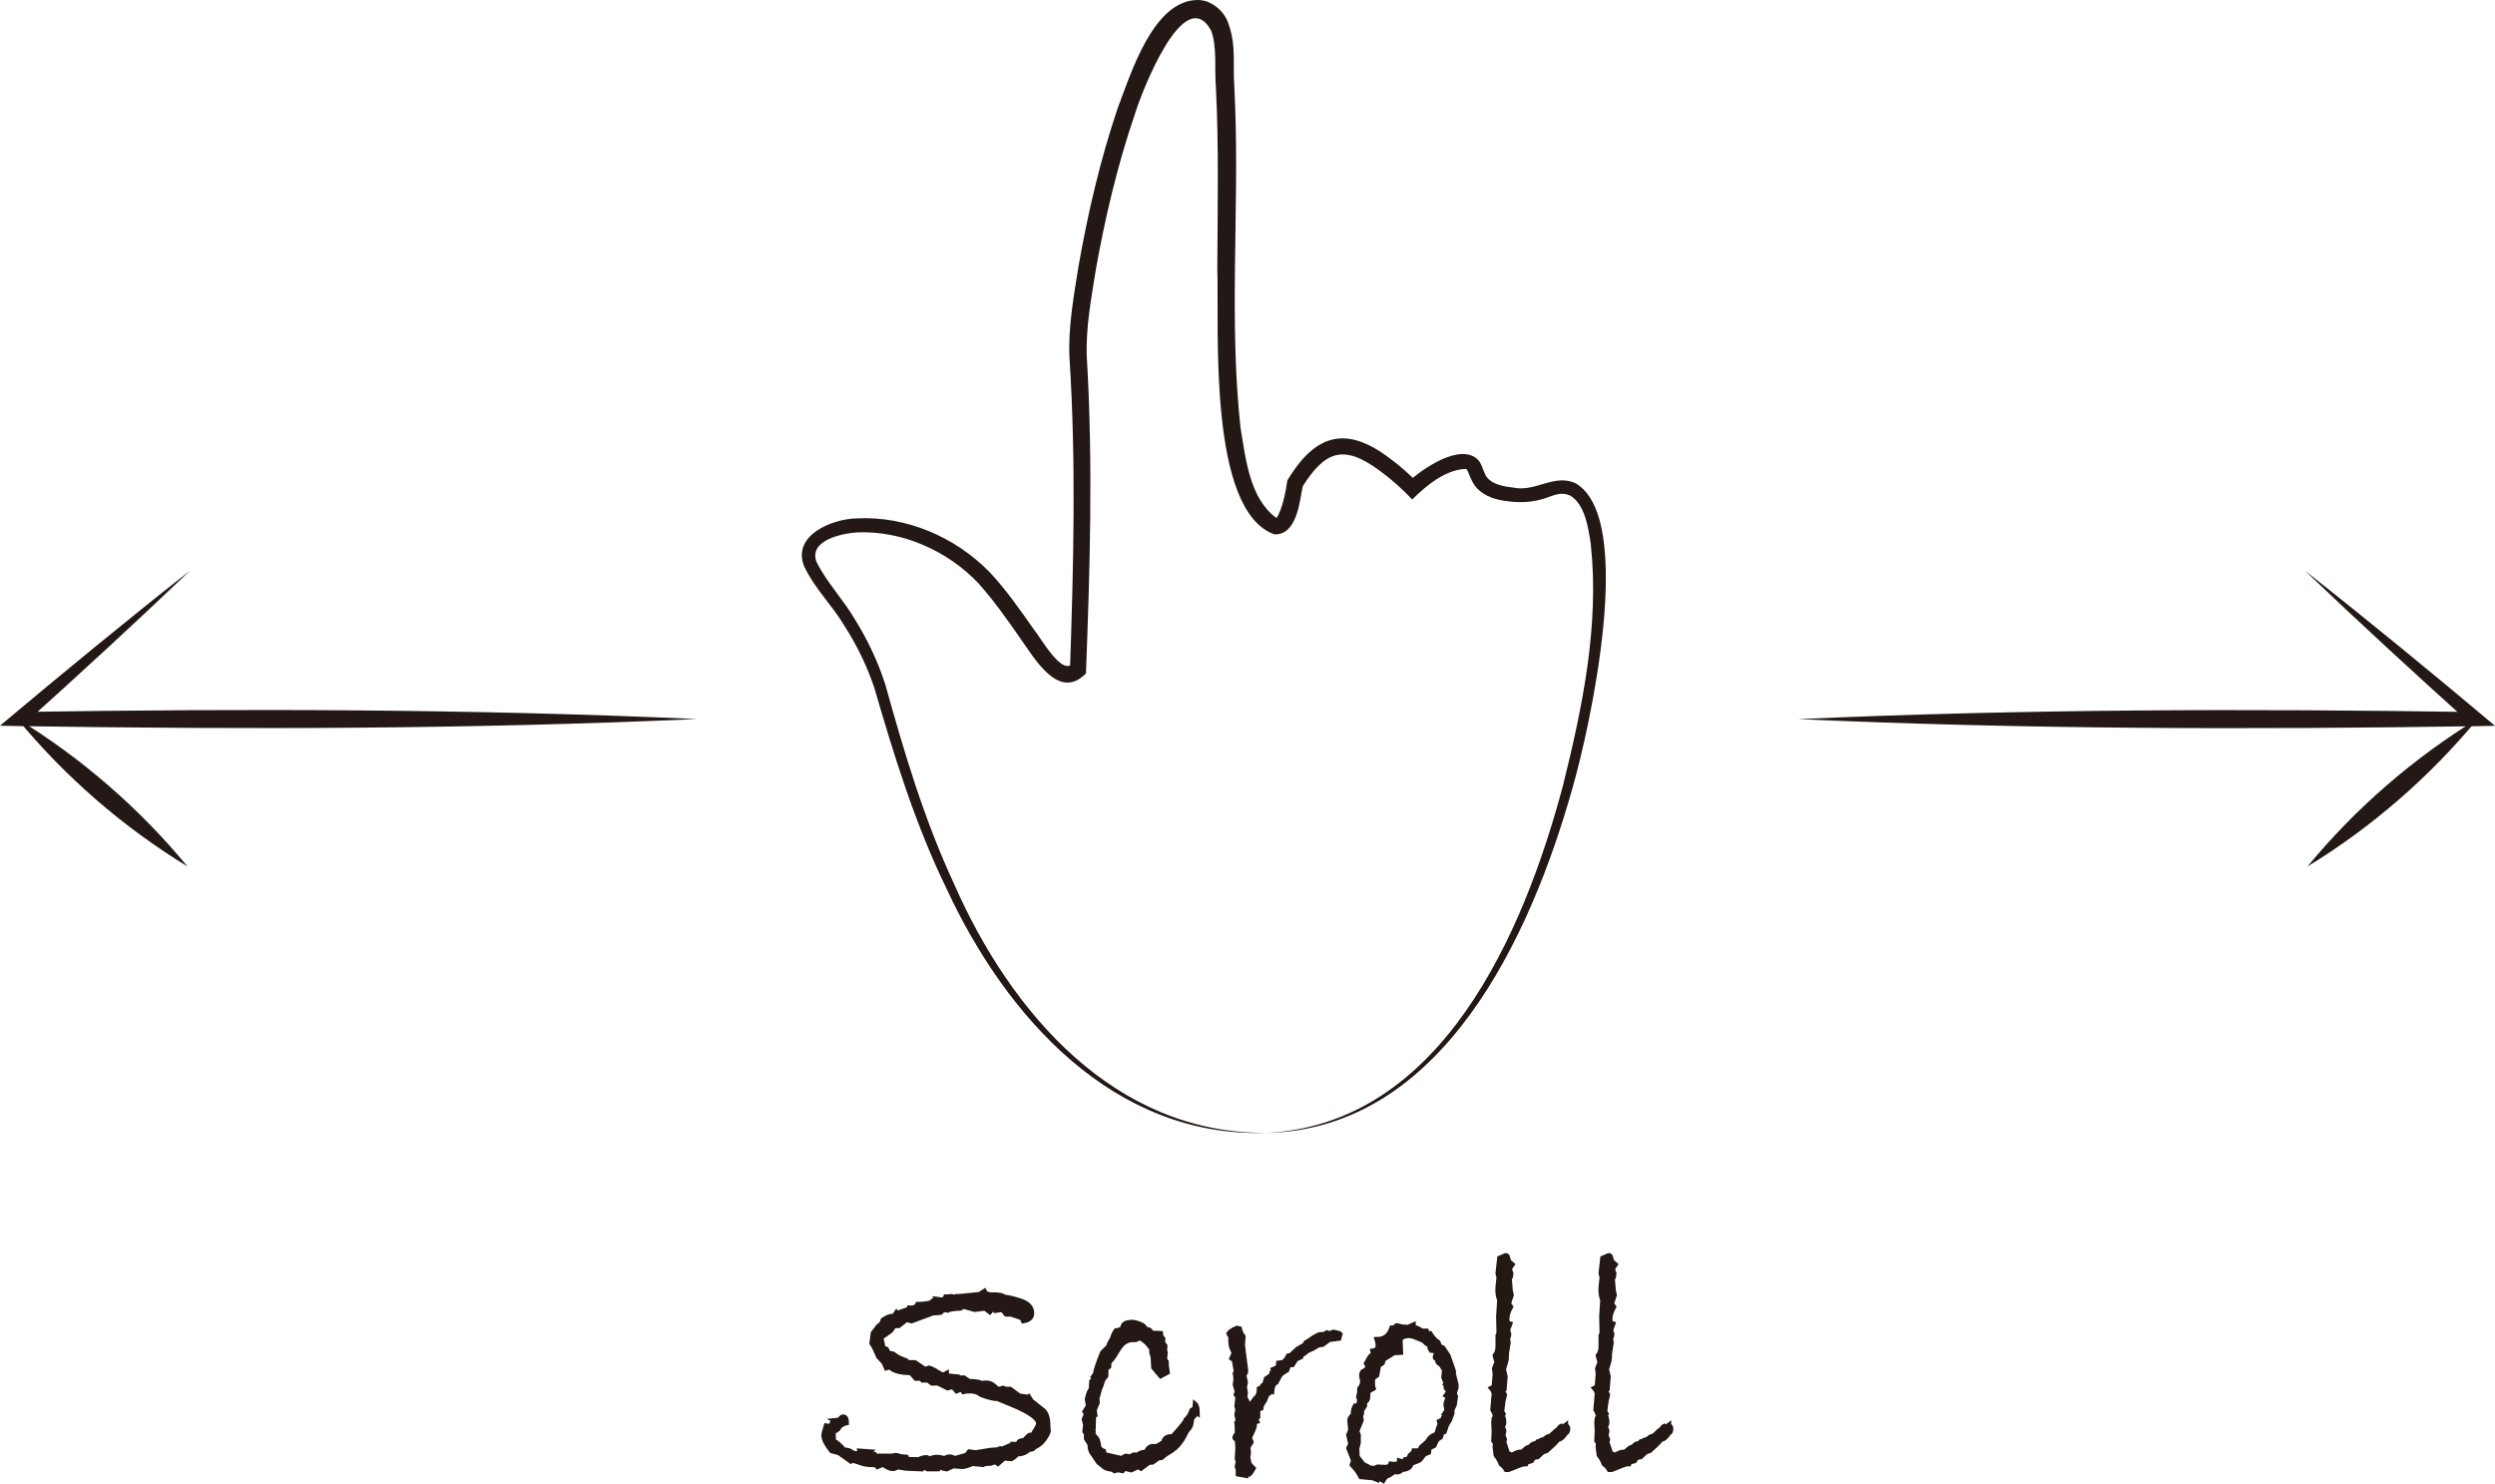 <?xml version="1.0" encoding="UTF-8"?><svg id="_レイヤー_2" xmlns="http://www.w3.org/2000/svg" viewBox="0 0 265.34 157.79"><defs><style>.cls-1{stroke:#231815;stroke-miterlimit:10;stroke-width:.5px;}.cls-1,.cls-2{fill:#231815;}</style></defs><g id="_レイヤー_1-2"><g><g><g><path class="cls-2" d="m20.15,60.74c-5.79,5.53-11.69,10.95-17.64,16.3,0,0-.49-1.32-.49-1.32,24.02-.37,48.06-.33,72.07.75-24.01,1.08-48.04,1.12-72.07.75,0,0-2.02-.04-2.02-.04,6.64-5.58,13.34-11.09,20.15-16.45h0Z"/><path class="cls-2" d="m1.81,76.42c6.86,4.2,13.01,9.53,18.13,15.73-6.87-4.19-13.01-9.53-18.13-15.73h0Z"/></g><g><path class="cls-2" d="m245.19,60.74c6.81,5.36,13.51,10.87,20.15,16.45,0,0-2.02.04-2.02.04-24.02.37-48.06.33-72.07-.75,24.01-1.08,48.04-1.12,72.07-.75,0,0-.49,1.32-.49,1.32-5.95-5.35-11.85-10.77-17.64-16.3h0Z"/><path class="cls-2" d="m263.53,76.42c-5.13,6.2-11.27,11.54-18.13,15.73,5.12-6.21,11.27-11.53,18.13-15.73h0Z"/></g></g><path class="cls-2" d="m134.63,120.48c-16.21.52-27.67-12.37-33.99-26.02-3.31-6.8-5.55-14.06-7.65-21.29-.78-2.33-1.86-4.56-3.19-6.62-1.34-2.25-3.11-3.88-4.29-6.34-1.29-3.31,3.02-5.03,5.59-5.08,5.29-.27,10.5,1.98,14.17,5.74,1.78,1.92,3.22,3.99,4.67,6.06.76.9,2.97,4.96,4.13,3.64,0,0-.28.6-.28.6.38-11.01.66-22.07-.05-33.07-.16-3.33.46-6.61.96-9.8,1-5.68,2.31-11.29,4.15-16.76C120.25,7.89,122.64-.05,127.43,0c1.45.01,2.83,1.26,3.21,2.51.86,2.37.45,4.38.63,6.68,0,0,.09,2.16.09,2.16.41,11.38-.66,22.87.57,34.16.57,3.42.99,7.52,3.82,9.58.59-.8.98-2.75,1.16-4.01,2.95-4.87,6.19-5.9,10.87-2.35,1.1.8,2.08,1.68,3.04,2.66l-1.19-.02c1.53-1.45,5.78-4.44,7.63-2.39.53.72.51,1.53,1.1,2.02.57.53,1.59.75,2.6.86,2.32.5,4.38-1.53,6.63-.45,6.44,3.84,1.44,26.14-.36,32.41-4.42,15.68-13.78,36.34-32.62,36.67,18.69-.87,27.42-21.25,31.61-36.94,2.07-8.34,3.88-17.02,2.96-25.65-.25-1.76-.64-4.31-2.21-5.2-.95-.42-1.63-.06-2.63.28-1.12.39-2.38.49-3.53.38-1.12-.12-2.4-.27-3.5-1.21-.54-.46-.87-1.15-1.06-1.67-.1-.26-.19-.47-.25-.54-.05-.05-.03-.04-.17-.07-2.16.11-4.16,1.78-5.64,3.25-1.04-1.09-2.19-2.14-3.42-3.03-3.86-2.87-5.85-2.19-8.31,1.76,0,0,.12-.33.12-.33-.36,1.7-.6,5.39-3.05,5.31-7.1-2.54-5.87-21.89-6.07-28.33.03-6.43.17-12.83-.15-19.21-.17-1.93.15-4.35-.52-6.06-2.88-5.15-7.4,6.62-8.11,8.94-1.82,5.34-3.14,10.89-4.13,16.45-.5,3.13-1.09,6.24-.97,9.34.67,11.21.34,22.44-.09,33.66-2.91,2.98-5.49-1.65-6.97-3.71-1.42-2.05-2.87-4.1-4.48-5.89-3.25-3.44-8.11-5.6-12.86-5.4-1.72.11-5.12.86-4.37,3.08.99,2.08,2.88,4.07,4.09,6.14,1.36,2.17,2.46,4.51,3.25,6.95,2.01,7.25,4.16,14.45,7.34,21.27,6,13.65,17.07,26.5,33.13,26.42h0Z"/><g><path class="cls-1" d="m109.41,148.56l.28.44,1.23.97c.36.3.54.86.54,1.65l.04.54c0,.19-.15.48-.44.89s-.65.69-1.07.87c-.07.15-.22.23-.44.23h-.11c-.33.33-.75.49-1.27.49-.15.2-.36.37-.63.51l-.76-.07-.65.58-.3-.19-.46.16c-.52.02-.79.07-.83.14l-1.12-.11c-.49.21-.85.32-1.07.32l-.98-.07-.69.32-.39-.07c-.07-.07-.14-.11-.21-.11-.12,0-.22.06-.3.18h-1.14l-.33-.21-.25.21-1.72-.07-.83-.14c-.25.12-.44.18-.58.18-.26,0-.6-.15-1.02-.46l-.6.25-.19-.21h-.39c-.45,0-.87-.07-1.27-.22s-.65-.22-.76-.22c-.05,0-.12.02-.21.07l-1.27-.9-.79-.21c-.55-.69-.83-1.24-.83-1.65,0-.14.08-.48.25-1.02l.26.04c.22,0,.36-.14.42-.42l.54-.07-.25-.12.39-.04c.2-.23.35-.35.44-.35.26,0,.39.22.39.65-.32.07-.59.23-.83.49,0,.09-.09.2-.28.31s-.32.2-.4.27l.11.21v.62c.4.22.76.54,1.09.95l.44.07c.14.02.38.14.7.35l.65-.07-.07-.21.97.07-.21.14.79.14.11.18h1.67v.12c.15-.13.32-.19.49-.19.09,0,.21.03.34.08s.4.09.78.11l.07.21.49.04h.54l.37.14-.16-.14c.33-.14.6-.21.81-.21.12,0,.23.06.35.18.21-.14.46-.21.76-.21.26,0,.54.05.86.14.15-.12.32-.18.51-.18.18,0,.36.06.54.18l1.28-.37.26-.35,1.11.14.9-.21-.14-.04s.46-.08,1.23-.11c.07-.08.13-.12.18-.12l.25.04.91-.39.18.07v-.18h.62v-.07c0-.22.19-.33.56-.33h.26l.14-.14-.11-.14c.19-.2.33-.3.42-.3.27,0,.4-.09.4-.28.3-.46.46-.77.46-.93,0-.56-.92-1.22-2.76-1.99l-1.58-.65c-.41,0-.99-.14-1.74-.42-.33-.27-.73-.4-1.21-.4-.3,0-.53.02-.69.07l-.21-.28-.51.21-.4-.46-.56.14-1.02-.51h-.65l-.42-.32h-.58l-.25-.37-.07.18h-.4l-.51-.6c-1.15-.01-1.89-.22-2.23-.62l-.39.11-.25-.58-.58-.62c-.32-.76-.56-1.24-.72-1.44l.14-1.07.58-.76c.22-.09.39-.31.49-.65.36-.23.64-.36.84-.39.06.09.13.14.21.14l.35-.51.16.25.07-.25,1.32-.46-.39-.09.35.04c.41,0,.66-.13.76-.39.55,0,1.17-.08,1.85-.25l-.18-.16c.06-.05.16-.07.32-.07.18,0,.29.02.35.07l-.11-.11.3.04c.23,0,.39-.11.46-.32h.19l.42-.04c.07,0,.11.01.11.04v.14c.16-.12.32-.18.47-.18h.21l2.13-.21.11.21v-.25l.47-.3c.12.25.36.37.72.37h.18c.57,0,.96.06,1.16.18l-.26.04c.46,0,1.11.14,1.97.41s1.28.72,1.28,1.34c0,.46-.3.73-.91.83l-.14-.32-1.18-.4h-.51l-.4-.49-.76.11-.25-.25-.32.39-.51-.39-1.09.14-1.21-.33-.33.19c-.76.04-1.21.11-1.35.21-.05-.02-.13-.04-.26-.04-.18,0-.34.09-.49.28l-.84.07-2.23.83-.56-.14-.83.65h-.47l-.35.51-.91.65c-.09.05-.14.09-.14.14v.04c.12.39.19.71.21.97l.37.18.18.37.54.14.4.28c.12.08.45.23,1,.44l.07.18h.83l1.07.72.44-.14c.27.08.55.22.85.42s.51.3.62.3c.11,0,.23-.05.39-.14v.25l1.23.11.37.23v-.12h.25l.54.37c.64,0,1.08.07,1.32.21.14-.02.32-.04.54-.04.3,0,.57.11.8.33s.4.33.5.33h.07l.39-.11.26.11h.49l.98.72.97.14Z"/><path class="cls-1" d="m127.31,150.25l-.56.62c-.01.2-.04.36-.07.49-.02.14-.06.27-.12.39-.07.12-.16.23-.26.33-.06.06-.18.26-.35.62-.13.25-.27.47-.42.67-.15.21-.32.4-.49.56-.19.16-.39.32-.62.46-.33.18-.62.39-.88.63l-.3.05c-.08.01-.3.16-.67.44l-.4.04-.83.62-.28-.18-.76.35-.72-.18-.21.26-.44-.09-.42.09-.12-.12-.49-.09c-.2-.04-.37-.11-.51-.23l-.58-.47-.53-.79c-.25-.27-.37-.59-.37-.97v-.14l-.39-.62v-.54l-.16-.21.07-.72-.14-.58.23-.56-.16-.26.37-.58-.11-.76.09-.32c.05-.28.16-.52.33-.72l.04-.83.26-.21-.11-.23.25-.35c.07-.45.32-1.2.76-2.27l.62-.62.18-.44.28-.49c.06-.28.18-.54.37-.79.25,0,.49-.1.72-.3-.02-.4.33-.6,1.07-.6.11,0,.33.06.69.18s.58.31.69.58c.36,0,.54.13.54.39l1.04.04.04.33.21.25-.04.42.26.33-.04.46.07.26-.07.72.18.25v.37l.11.76-.72.39-.76-.9-.07-1.16-.14-.42v-.44l-.42-.51c-.13-.16-.4-.38-.81-.63l-.49.21h-.44c-.27.04-.52.13-.76.3s-.51.51-.82,1.05-.56.86-.76.99l-.04.51-.3.25v.72l-.35.47-.14.49c-.13.26-.23.54-.29.84s-.13.47-.18.49l.04.58-.32.76.07.54-.14.04-.04,1.37-.07.04.07.32-.16.14.53.62c.06.07.12.26.19.58l-.11.11.37.51.28.11.04.35,1.92.44c.16-.18.32-.26.46-.26.06,0,.18.03.37.09.21-.15.38-.23.49-.23l.26.04s.09-.05.25-.15.38-.16.69-.17c.2-.41.45-.62.76-.62.12,0,.21.01.28.04.61-.26.91-.49.91-.69.13-.26.38-.39.76-.39h.14c.98-1.09,1.45-1.68,1.41-1.78.27-.23.47-.57.62-1l.32-.21.04-.47c.16.13.25.45.25.97Z"/><path class="cls-1" d="m142.51,141.9l-.11.44-1.05.14-.69.51-.46.07-.58.35-.58.26c-.28.25-.51.4-.69.46v.18l-.53.26-.37.58h-.39l-.19.56-.4.26c-.16.09-.29.22-.39.39l-.35.65c-.27.14-.43.46-.47.97l-.18-.07-.07.23-.26.18-.25.62c-.26.36-.39.64-.39.83l-.33.14v.76c-.07.08-.13.21-.18.39l.07.12-.35.14.11.28c-.04.23-.22.67-.54,1.3l.18.46-.35.58c.05.23.07.42.07.54l-.07.58.16.63s.06.11.16.21l.26.26c-.15.29-.3.5-.44.62l-.47-.18.07.32-.79-.14v-.47l-.11-.32.11-.58-.11-.25.07-1.23-.07-.83c-.16-.06-.25-.13-.25-.21,0-.09.08-.24.25-.44v-.53c0-.28-.01-.49-.04-.62l.14-.18-.14-.69.11-.54-.11-.33.11-.97-.18-.28.11-.33-.21-.72.07-.56c0-.15-.02-.37-.07-.65l.11-.18-.21-1.23-.26-.18.26-.62c-.25-.34-.37-.74-.37-1.2v-.49c-.11-.12-.18-.23-.21-.33.16-.22.46-.42.9-.58l.26.07c.05.29.18.57.39.84l-.07.9.35,2.72c0,.18-.07.33-.21.47l.18.76-.11.54.11.58-.07.46.26.54-.16.11.12.83.28.07.12-.7c.01-.08.15-.29.42-.63.3-.27.46-.57.46-.9v-.21l.23-.11s.06-.04.09-.13.06-.13.12-.13h.11l.21-.7.54-.37.04-.21h.25l-.11-.4.54-.25.04-.44.51-.07c.26-.21.43-.44.53-.69l.33-.07c.05-.09.26-.31.65-.65.08,0,.14-.04.18-.11l.58-.32.14-.26.32-.18c.62-.46,1.04-.69,1.27-.69h.14c.21,0,.38-.06.51-.18l.32.11c.16-.12.3-.18.4-.18.43.09.66.16.69.21Z"/><path class="cls-1" d="m154.92,147.42l-.25.76.14.32-.12.84c-.01.11-.1.29-.26.56v.42l-.26.72-.21.32c-.07.08-.19.39-.35.91l-.26.11-.14.47-.39.25-.3.65-.53.25-.05.47-.46.18c-.22.29-.37.48-.43.56s-.22.16-.47.25-.42.15-.5.21c-.06.38-.39.59-1,.63-.14.18-.31.26-.51.26-.06,0-.15-.02-.28-.07-.33.29-.63.47-.91.53l-.28.44-.47-.28-.11.21-.53-.21-1.27-.12c-.21-.42-.52-.85-.93-1.28l.14-.47-.51-1.3.21-.42-.21-.98.21-.56c0-.06-.02-.21-.05-.47s-.05-.41-.05-.48c0-.25.12-.45.37-.6v-.19c0-.27.07-.53.21-.79h.21c.18-.2.26-.43.26-.69l-.11-.25.11-.54v-.35c.21-.26.32-.52.32-.79l-.11-.58c0-.18.04-.32.11-.42.36-.19.54-.37.54-.54,0-.12-.05-.24-.14-.37l.35-.62c.05-.09.12-.17.22-.23s.16-.1.18-.12l-.07-.35c.38-.04.56-.23.56-.58,0-.21-.04-.43-.11-.65.8,0,1.32-.41,1.58-1.23h.23c.16-.16.28-.25.35-.25.02,0,.13.03.31.09s.47.09.85.09l.56-.25v.25c.25.02.55.16.91.4h.49c.12.23.23.35.33.35l.07-.04c.27.42.54.72.83.9l.18.44.33.14.56.83.58,1.65v.33l.32,1.3Zm-1.14,1c.14-.18.21-.32.21-.44,0-.08-.04-.17-.12-.25s-.12-.14-.12-.17h.21c-.04-.14-.12-.26-.25-.37l.07-.11-.25-.58.07-.79-.33-.56c-.26-.16-.39-.29-.39-.37v-.11c0-.09-.04-.16-.13-.18s-.13-.08-.13-.15v-.04s.05-.19.16-.46l-.23-.18-.35-.04-.14-.26.14-.21-.47-.25-.35-.33-1.02-.42-.42-.09c-.69,0-1.03.19-1.02.58l.05,1.2-.72.04-1.12.69-.11.39-.4.26-.18,1.04-.35.25c-.07.04-.11.21-.11.51,0,.27.02.49.07.65l-.44.25c-.09.05-.14.28-.14.69,0,.19-.11.37-.33.54v.35l-.32.51v.32l-.11.23.07.49-.47,1.16.16.39v.84l-.16.6.04.88.53.69c.06.09.27.22.63.39l.11.18.25-.07.23.07.42-.18.86.04.4-.11.11-.25.37.04c.38,0,.56-.12.56-.37l.51.14.11-.28.33-.04.18-.4c.26-.2.4-.36.42-.49h.58l.18-.37.62-.54.23-.33c.09-.13.2-.23.32-.3l.51-.26c.06-.33.16-.66.32-1l-.07-.32.51-.23-.07-.18c.14-.2.27-.37.39-.51h-.18c.09-.13.14-.23.14-.32,0-.07-.02-.16-.05-.26s-.05-.18-.05-.21c0-.15.04-.32.11-.49s.11-.29.11-.33c0-.08-.05-.14-.14-.18Z"/><path class="cls-1" d="m166.52,151.58c.15.11.23.22.23.33,0,.29-.08.46-.23.49-.28.46-.57.69-.86.69,0,.11-.39.5-1.18,1.2-.23.06-.39.13-.47.2s-.24.23-.48.45c-.33.01-.54.15-.65.42l-.35.11-.14-.07-.11.3h-.11c-.18,0-.43.07-.76.21s-.53.22-.62.25l-.37.14h-.25l-.21-.32-.33-.28c-.14-.36-.32-.68-.54-.95l-.11-.86.04-.42-.18-.23.04-1.04-.04-.9.04-.44c.07-.11.11-.2.11-.28,0-.16-.08-.38-.25-.65.09-1,.14-1.55.14-1.65,0-.21-.09-.43-.28-.65l.28-.14.11-1.37-.07-.58.26-.65-.19-.72c.2-.26.3-.57.3-.93v-1.2l.11-.28-.04-1.76.11-1.74c-.16-.42-.22-.87-.18-1.35l.11-1.09-.11-.39.18-1.63c.13-.05.27-.11.41-.18s.24-.11.27-.11c.02,0,.07.02.14.07l.18.58.37.32-.26.37v.14c0,.14.04.29.12.44-.02.4-.11.6-.26.6l.11.19c.04.74.1,1.24.19,1.51l-.3.93.23.32c-.27.47-.4.93-.4,1.37,0,.23.11.38.32.44l-.25.69c.09.22.14.36.14.42,0,.12-.05.28-.14.47l.07.42-.18,1.16-.02.54c-.01.16-.11.54-.3,1.14l.18.76-.11,1.37-.19.14.23.44-.16.69-.14,1.07.14.26-.14.11c.15.19.23.47.23.86,0,.07-.05.21-.16.42l.16.4-.09.54.16.39-.07.3.39,1.18.44.18c.42-.21.7-.32.83-.32l.21.04.49-.42c.06-.06.21-.12.44-.19.12-.21.32-.33.62-.35l.18-.19.26.04.07-.18.35-.11.33-.25.35-.11s.14-.12.34-.32.39-.35.55-.44c0-.11.08-.19.23-.26.04.05.08.07.14.07.08,0,.2-.06.35-.18Z"/><path class="cls-1" d="m177.48,151.58c.15.11.23.22.23.33,0,.29-.08.46-.23.49-.28.46-.57.69-.86.69,0,.11-.39.5-1.18,1.2-.23.06-.39.13-.47.2s-.24.23-.48.45c-.33.01-.54.15-.65.42l-.35.11-.14-.07-.11.3h-.11c-.18,0-.43.07-.76.21s-.53.22-.62.25l-.37.14h-.25l-.21-.32-.33-.28c-.14-.36-.32-.68-.54-.95l-.11-.86.04-.42-.18-.23.04-1.04-.04-.9.04-.44c.07-.11.11-.2.11-.28,0-.16-.08-.38-.25-.65.09-1,.14-1.55.14-1.65,0-.21-.09-.43-.28-.65l.28-.14.11-1.37-.07-.58.26-.65-.19-.72c.2-.26.3-.57.3-.93v-1.2l.11-.28-.04-1.76.11-1.74c-.16-.42-.22-.87-.18-1.35l.11-1.09-.11-.39.18-1.63c.13-.05.27-.11.41-.18s.24-.11.27-.11c.02,0,.07.02.14.07l.18.58.37.32-.26.37v.14c0,.14.04.29.12.44-.02.4-.11.6-.26.6l.11.19c.04.74.1,1.24.19,1.51l-.3.93.23.32c-.27.47-.4.93-.4,1.37,0,.23.11.38.32.44l-.25.69c.09.22.14.36.14.42,0,.12-.05.28-.14.47l.07.42-.18,1.16-.02.54c-.01.16-.11.54-.3,1.14l.18.76-.11,1.37-.19.14.23.44-.16.69-.14,1.07.14.26-.14.11c.15.19.23.47.23.86,0,.07-.05.21-.16.42l.16.4-.09.54.16.39-.07.3.39,1.18.44.18c.42-.21.7-.32.83-.32l.21.04.49-.42c.06-.06.21-.12.44-.19.12-.21.32-.33.62-.35l.18-.19.26.04.07-.18.35-.11.33-.25.35-.11s.14-.12.34-.32.39-.35.55-.44c0-.11.08-.19.23-.26.04.05.08.07.14.07.08,0,.2-.06.35-.18Z"/></g></g></g></svg>